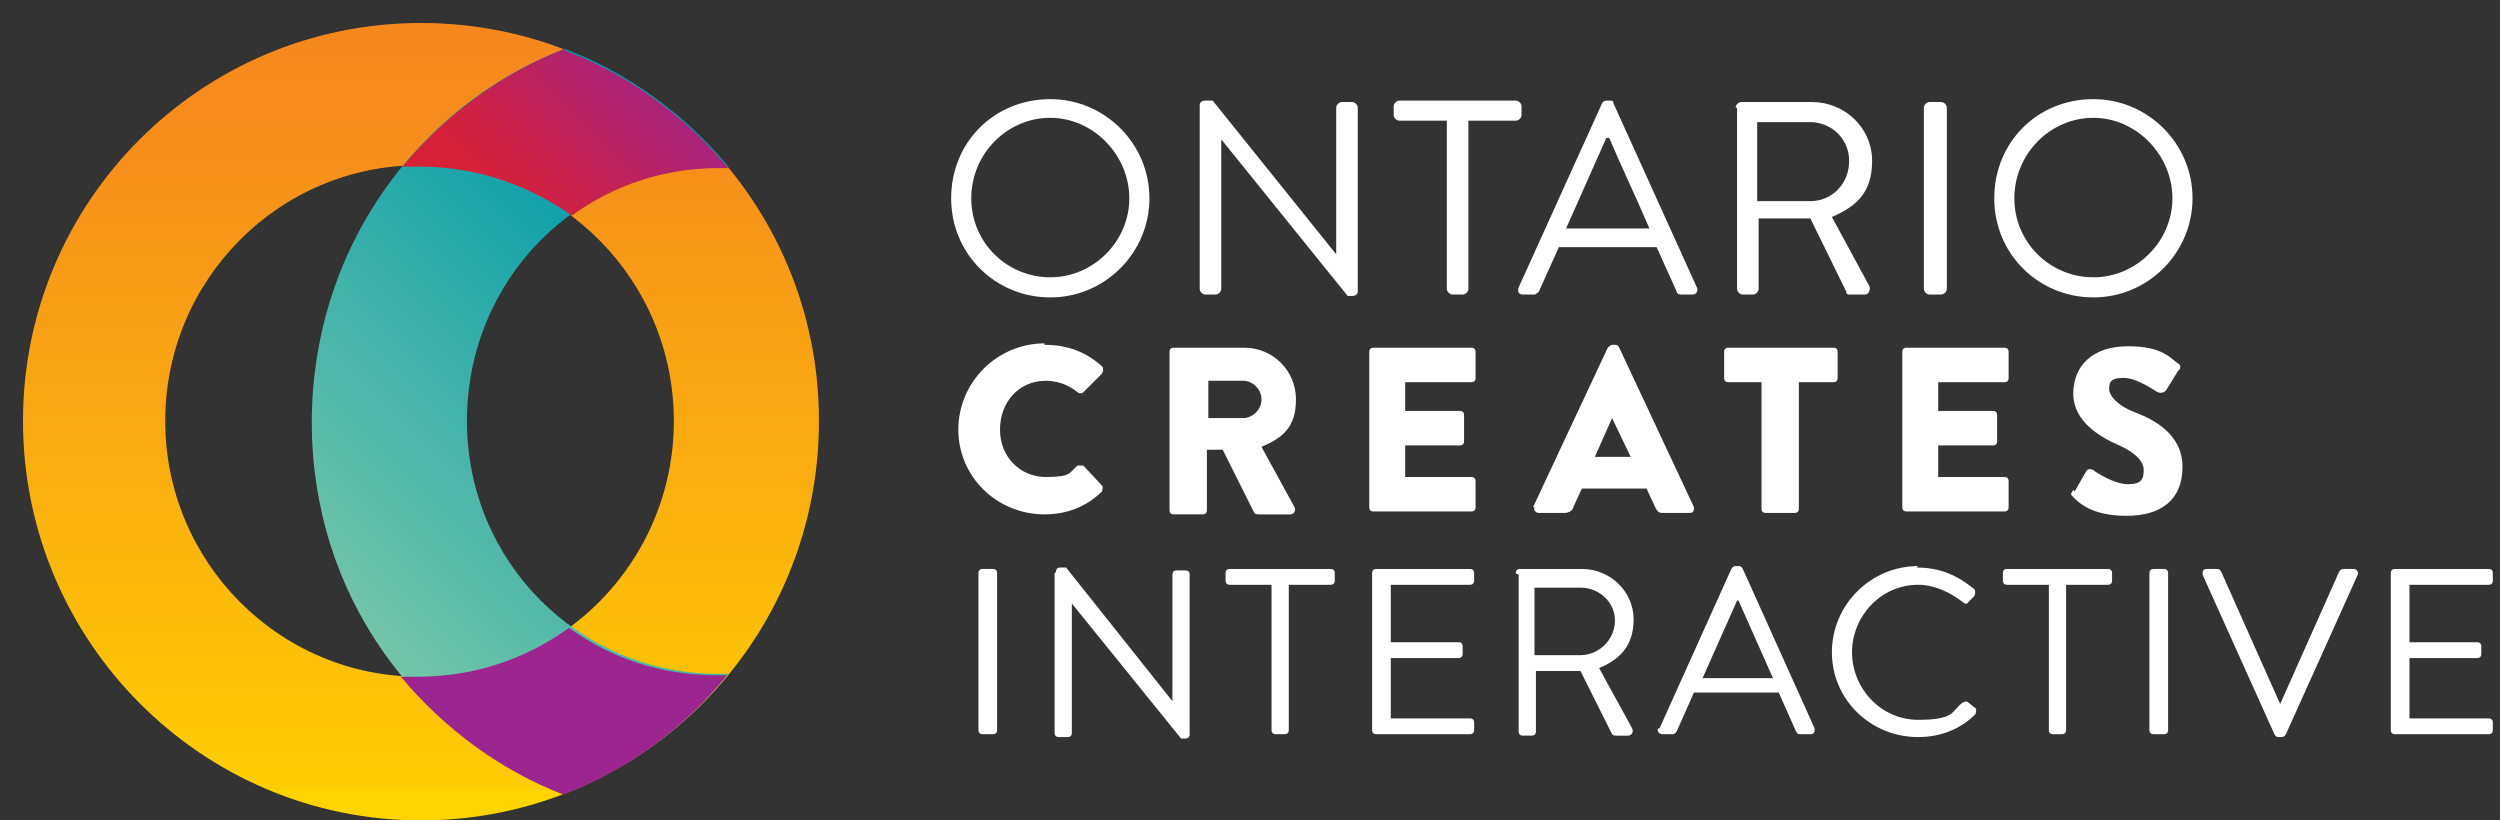 <?xml version="1.0" encoding="UTF-8"?>
<svg xmlns="http://www.w3.org/2000/svg" xmlns:xlink="http://www.w3.org/1999/xlink" id="Layer_1" data-name="Layer 1" version="1.1" viewBox="0 0 174 57.1">
  <rect x="0" y="0" width="174" height="57.1" fill="#333333" stroke="none"/>
  <defs>
    <style>
      .cls-1 {
        clip-path: url(#clippath);
      }

      .cls-2 {
        fill: none;
      }

      .cls-2, .cls-3, .cls-4, .cls-5, .cls-6, .cls-7 {
        stroke-width: 0px;
      }

      .cls-3 {
        fill: url(#linear-gradient);
      }

      .cls-8 {
        clip-path: url(#clippath-1);
      }

      .cls-9 {
        clip-path: url(#clippath-4);
      }

      .cls-10 {
        clip-path: url(#clippath-3);
      }

      .cls-11 {
        clip-path: url(#clippath-2);
      }

      .cls-4 {
        fill: url(#linear-gradient-4);
      }

      .cls-5 {
        fill: url(#linear-gradient-2);
      }

      .cls-6 {
        fill: url(#linear-gradient-3);
      }

      .cls-7 {
        fill: #fff;
      }
    </style>
    <clipPath id="clippath">
      <rect class="cls-2" x="-14.7" y="-14.7" width="204.4" height="88.1"></rect>
    </clipPath>
    <clipPath id="clippath-1">
      <path class="cls-2" d="M11.5,29.3c0-9.8,7.9-17.8,17.7-17.8s17.7,8,17.7,17.8-7.9,17.8-17.7,17.8-17.7-8-17.7-17.8M1.6,29.3c0,15.3,12.4,27.8,27.7,27.8s27.7-12.4,27.7-27.8S44.6,1.6,29.3,1.6,1.6,14,1.6,29.3"></path>
    </clipPath>
    <linearGradient id="linear-gradient" x1="-541.1" y1="372.3" x2="-540.1" y2="372.3" gradientTransform="translate(20690.7 -29976.2) rotate(-90) scale(55.5 -55.5)" gradientUnits="userSpaceOnUse">
      <stop offset="0" stop-color="#ffd400"></stop>
      <stop offset="0" stop-color="#ffd400"></stop>
      <stop offset="0" stop-color="#fecd02"></stop>
      <stop offset=".5" stop-color="#f9a612"></stop>
      <stop offset=".8" stop-color="#f78e1b"></stop>
      <stop offset="1" stop-color="#f6861f"></stop>
    </linearGradient>
    <clipPath id="clippath-2">
      <path class="cls-2" d="M39.3,3.4c-10.4,4-17.6,14.1-17.6,26s7.2,21.8,17.6,25.8c4.5-1.7,8.4-4.6,11.4-8.3-.2,0-.4,0-.7,0h0c-9.7,0-17.5-7.8-17.5-17.6s7.7-17.7,17.5-17.7h0c.2,0,.4,0,.7,0-3-3.6-6.9-6.5-11.4-8.2h0Z"></path>
    </clipPath>
    <linearGradient id="linear-gradient-2" x1="-541.1" y1="372.3" x2="-540.1" y2="372.3" gradientTransform="translate(23710.6 16331.1) scale(43.8 -43.8)" gradientUnits="userSpaceOnUse">
      <stop offset="0" stop-color="#89cda7"></stop>
      <stop offset=".3" stop-color="#61bea8"></stop>
      <stop offset="1" stop-color="#009bab"></stop>
    </linearGradient>
    <clipPath id="clippath-3">
      <path class="cls-2" d="M39.3,3.4c-4.4,1.7-8.3,4.6-11.3,8.2.4,0,.8,0,1.3,0,3.9,0,7.5,1.3,10.5,3.4,2.9-2.1,6.4-3.3,10.2-3.3h0c.2,0,.4,0,.7,0-3-3.6-6.9-6.5-11.4-8.2h0Z"></path>
    </clipPath>
    <linearGradient id="linear-gradient-3" x1="-541.1" y1="372.4" x2="-540.1" y2="372.4" gradientTransform="translate(8745.1 6006.6) scale(16.1 -16.1)" gradientUnits="userSpaceOnUse">
      <stop offset="0" stop-color="#d62138"></stop>
      <stop offset="1" stop-color="#9c258f"></stop>
    </linearGradient>
    <clipPath id="clippath-4">
      <path class="cls-2" d="M29.3,47.1c-.5,0-.9,0-1.4,0,3,3.6,6.9,6.5,11.3,8.2,4.5-1.7,8.4-4.6,11.4-8.3-.2,0-.4,0-.7,0h0c-3.9,0-7.4-1.2-10.3-3.3-2.9,2.1-6.5,3.4-10.5,3.4"></path>
    </clipPath>
    <linearGradient id="linear-gradient-4" x1="-541.1" y1="372.2" x2="-540.1" y2="372.2" gradientTransform="translate(8834.7 6103) scale(16.3 -16.3)" gradientUnits="userSpaceOnUse">
      <stop offset="0" stop-color="#d62138"></stop>
      <stop offset="1" stop-color="#9c258f"></stop>
    </linearGradient>
  </defs>
  <g class="cls-1">
    <path class="cls-7" d="M73.1,6.9c3.8,0,6.9,3.1,6.9,6.9s-3.1,6.9-6.9,6.9-6.9-3-6.9-6.9,3-6.9,6.9-6.9M73.1,19.3c3,0,5.5-2.5,5.5-5.5s-2.5-5.6-5.5-5.6-5.5,2.5-5.5,5.6,2.5,5.5,5.5,5.5"></path>
    <path class="cls-7" d="M83.5,7.3c0-.2.2-.3.4-.3h.5l8.6,10.7h0V7.5c0-.2.2-.4.4-.4h.7c.2,0,.4.2.4.4v12.8c0,.2-.2.3-.4.3h-.3l-8.8-10.9h0v10.4c0,.2-.2.4-.4.4h-.7c-.2,0-.4-.2-.4-.4V7.3Z"></path>
    <path class="cls-7" d="M100.7,8.4h-3.3c-.2,0-.4-.2-.4-.4v-.6c0-.2.2-.4.4-.4h8.1c.2,0,.4.2.4.4v.6c0,.2-.2.4-.4.4h-3.3v11.7c0,.2-.2.4-.4.4h-.7c-.2,0-.4-.2-.4-.4v-11.7Z"></path>
    <path class="cls-7" d="M105.7,20l5.8-12.8c0-.1.2-.2.3-.2h.2c.2,0,.3,0,.3.2l5.8,12.8c.1.2,0,.5-.3.5h-.8c-.2,0-.3-.1-.3-.2l-1.4-3.1h-6.8l-1.4,3.1c0,0-.2.2-.3.2h-.8c-.3,0-.4-.2-.3-.5M114.8,15.9c-.9-2.1-1.9-4.2-2.8-6.3h-.2l-2.8,6.3h5.7Z"></path>
    <path class="cls-7" d="M120.8,7.5c0-.2.2-.4.4-.4h4.9c2.3,0,4.2,1.8,4.2,4.1s-1.2,3.2-2.8,3.9l2.6,4.8c.1.2,0,.6-.3.6h-1c-.2,0-.3,0-.3-.2l-2.5-5.1h-3.6v4.9c0,.2-.2.4-.4.4h-.7c-.2,0-.4-.2-.4-.4V7.5ZM126,14c1.5,0,2.7-1.2,2.7-2.8s-1.3-2.7-2.7-2.7h-3.7v5.5h3.7Z"></path>
    <path class="cls-7" d="M134.3,7.1h.8c.2,0,.4.2.4.4v12.6c0,.2-.2.4-.4.4h-.8c-.2,0-.4-.2-.4-.4V7.5c0-.2.2-.4.4-.4Z"></path>
    <path class="cls-7" d="M145.7,6.9c3.8,0,6.9,3.1,6.9,6.9s-3.1,6.9-6.9,6.9-6.9-3-6.9-6.9,3-6.9,6.9-6.9M145.7,19.3c3,0,5.5-2.5,5.5-5.5s-2.5-5.6-5.5-5.6-5.5,2.5-5.5,5.6,2.5,5.5,5.5,5.5"></path>
    <path class="cls-7" d="M72.7,24c1.6,0,2.9.5,4,1.5.1.1.1.3,0,.5l-1.3,1.3c-.1.1-.3.1-.4,0-.6-.5-1.4-.8-2.2-.8-1.9,0-3.2,1.5-3.2,3.4s1.4,3.3,3.2,3.3,1.6-.3,2.2-.8c.1,0,.3,0,.4,0l1.3,1.4c.1.1,0,.3,0,.4-1.1,1.1-2.5,1.6-4,1.6-3.3,0-6-2.6-6-5.9s2.7-6,6-6"></path>
    <path class="cls-7" d="M81.4,24.5c0-.2.1-.3.3-.3h4.9c2,0,3.6,1.6,3.6,3.6s-1,2.7-2.4,3.3l2.3,4.2c.1.2,0,.5-.3.5h-2.2c-.1,0-.2,0-.3-.1l-2.2-4.4h-1.1v4.2c0,.2-.1.3-.3.3h-2c-.2,0-.3-.1-.3-.3v-10.9ZM86.5,29.1c.7,0,1.3-.6,1.3-1.3s-.6-1.3-1.3-1.3h-2.4v2.6h2.4Z"></path>
    <path class="cls-7" d="M95.3,24.5c0-.2.1-.3.3-.3h6.8c.2,0,.3.1.3.3v1.8c0,.2-.1.3-.3.3h-4.6v2h3.8c.2,0,.3.1.3.3v1.8c0,.2-.1.3-.3.3h-3.8v2.2h4.6c.2,0,.3.1.3.3v1.8c0,.2-.1.3-.3.3h-6.8c-.2,0-.3-.1-.3-.3v-10.9Z"></path>
    <path class="cls-7" d="M106.7,35.3l5.2-11.1c0,0,.2-.2.3-.2h.2c.1,0,.2,0,.3.2l5.2,11.1c0,.2,0,.4-.3.4h-1.8c-.3,0-.4,0-.6-.4l-.6-1.3h-4.5l-.6,1.3c0,.2-.3.4-.6.4h-1.8c-.2,0-.4-.2-.3-.4M113.5,31.8l-1.3-2.7h0l-1.2,2.7h2.5Z"></path>
    <path class="cls-7" d="M122.7,26.6h-2.4c-.2,0-.3-.1-.3-.3v-1.8c0-.2.1-.3.3-.3h7.3c.2,0,.3.1.3.3v1.8c0,.2-.1.3-.3.3h-2.4v8.8c0,.2-.1.3-.3.3h-2c-.2,0-.3-.1-.3-.3v-8.8Z"></path>
    <path class="cls-7" d="M132.4,24.5c0-.2.1-.3.3-.3h6.8c.2,0,.3.1.3.3v1.8c0,.2-.1.3-.3.3h-4.6v2h3.8c.2,0,.3.1.3.3v1.8c0,.2-.1.3-.3.3h-3.8v2.2h4.6c.2,0,.3.1.3.3v1.8c0,.2-.1.3-.3.3h-6.8c-.2,0-.3-.1-.3-.3v-10.9Z"></path>
    <path class="cls-7" d="M144.4,34.2l.8-1.4c.1-.2.4-.2.6,0,0,0,1.3.9,2.3.9s1.1-.4,1.1-1-.6-1.2-1.7-1.7c-1.4-.6-3.2-1.7-3.2-3.6s1.3-3.3,3.8-3.3,3,.9,3.5,1.2c.2.1.2.4,0,.5l-.8,1.3c-.1.2-.4.3-.6.2-.1,0-1.4-1-2.4-1s-1,.4-1,.8.5,1.1,1.8,1.6c1.3.5,3.3,1.5,3.3,3.8s-1.5,3.4-3.9,3.4-3.3-.9-3.7-1.3c-.2-.2-.2-.2,0-.5"></path>
    <path class="cls-7" d="M68.4,39.6h.7c.2,0,.3.1.3.3v10.9c0,.2-.1.3-.3.3h-.7c-.2,0-.3-.1-.3-.3v-10.9c0-.2.1-.3.3-.3Z"></path>
    <path class="cls-7" d="M73.5,39.8c0-.2.1-.3.3-.3h.4l7.4,9.3h0v-8.8c0-.2.1-.3.3-.3h.6c.2,0,.3.1.3.3v11.1c0,.2-.1.3-.3.3h-.3l-7.6-9.4h0v9c0,.2-.1.3-.3.3h-.6c-.2,0-.3-.1-.3-.3v-11.1Z"></path>
    <path class="cls-7" d="M88.5,40.7h-2.9c-.2,0-.3-.1-.3-.3v-.5c0-.2.1-.3.3-.3h7c.2,0,.3.1.3.3v.5c0,.2-.1.3-.3.3h-2.9v10.1c0,.2-.1.3-.3.3h-.6c-.2,0-.3-.1-.3-.3v-10.1Z"></path>
    <path class="cls-7" d="M95.5,39.9c0-.2.1-.3.3-.3h6.5c.2,0,.3.1.3.3v.5c0,.2-.1.3-.3.3h-5.5v4h4.7c.2,0,.3.1.3.3v.5c0,.2-.1.3-.3.3h-4.7v4.2h5.5c.2,0,.3.1.3.3v.5c0,.2-.1.3-.3.3h-6.5c-.2,0-.3-.1-.3-.3v-10.9Z"></path>
    <path class="cls-7" d="M105.5,39.9c0-.2.1-.3.3-.3h4.3c2,0,3.6,1.6,3.6,3.5s-1,2.8-2.4,3.4l2.3,4.2c.1.2,0,.5-.3.5h-.8c-.1,0-.2,0-.3-.1l-2.2-4.4h-3.1v4.2c0,.2-.1.3-.3.3h-.6c-.2,0-.3-.1-.3-.3v-10.9ZM110,45.6c1.3,0,2.4-1.1,2.4-2.4s-1.1-2.3-2.4-2.3h-3.2v4.7h3.2Z"></path>
    <path class="cls-7" d="M115.5,50.7l5-11.1c0,0,.1-.2.3-.2h.2c.1,0,.2,0,.3.2l5,11.1c0,.2,0,.4-.3.4h-.7c-.1,0-.2,0-.3-.2l-1.2-2.7h-5.9l-1.2,2.7c0,0-.1.2-.3.2h-.7c-.2,0-.4-.2-.3-.4M123.4,47.2c-.8-1.8-1.6-3.6-2.4-5.4h-.1l-2.4,5.4h4.9Z"></path>
    <path class="cls-7" d="M133.4,39.5c1.7,0,2.9.6,4,1.5.1.1.1.3,0,.5l-.4.4c-.1.2-.3.1-.4,0-.9-.7-2-1.2-3.1-1.2-2.6,0-4.6,2.2-4.6,4.7s2,4.7,4.6,4.7,2.3-.6,3.1-1.2c.2-.1.3-.1.4,0l.5.4c.1,0,0,.3,0,.4-1.1,1.1-2.5,1.6-4,1.6-3.3,0-6-2.6-6-5.9s2.7-6,6-6"></path>
    <path class="cls-7" d="M142.6,40.7h-2.9c-.2,0-.3-.1-.3-.3v-.5c0-.2.1-.3.3-.3h7c.2,0,.3.1.3.3v.5c0,.2-.1.3-.3.3h-2.9v10.1c0,.2-.1.3-.3.3h-.6c-.2,0-.3-.1-.3-.3v-10.1Z"></path>
    <path class="cls-7" d="M149.9,39.6h.7c.2,0,.3.1.3.3v10.9c0,.2-.1.3-.3.3h-.7c-.2,0-.3-.1-.3-.3v-10.9c0-.2.1-.3.3-.3Z"></path>
    <path class="cls-7" d="M153.3,40c0-.2,0-.4.3-.4h.7c.1,0,.2,0,.3.2l4.1,9.2h0l4.1-9.2c0,0,.1-.2.3-.2h.7c.2,0,.4.2.3.4l-5,11.1c0,0-.1.2-.3.2h-.2c-.1,0-.2,0-.3-.2l-5-11.1Z"></path>
    <path class="cls-7" d="M166.4,39.9c0-.2.1-.3.3-.3h6.5c.2,0,.3.1.3.3v.5c0,.2-.1.3-.3.3h-5.5v4h4.7c.2,0,.3.1.3.3v.5c0,.2-.1.3-.3.3h-4.7v4.2h5.5c.2,0,.3.1.3.3v.5c0,.2-.1.3-.3.3h-6.5c-.2,0-.3-.1-.3-.3v-10.9Z"></path>
  </g>
  <g class="cls-8">
    <rect class="cls-3" x="1.6" y="1.6" width="55.4" height="55.5"></rect>
  </g>
  <g class="cls-11">
    <rect class="cls-5" x="7.6" y=".7" width="57.1" height="57.1" transform="translate(-10.1 34.2) rotate(-45)"></rect>
  </g>
  <g class="cls-10">
    <rect class="cls-6" x="27.2" y="-2.9" width="24.2" height="24.2" transform="translate(5 30.5) rotate(-45)"></rect>
  </g>
  <g class="cls-9">
    <rect class="cls-4" x="27.2" y="37.3" width="24.3" height="24.3" transform="translate(-23.4 42.3) rotate(-45)"></rect>
  </g>
</svg>
